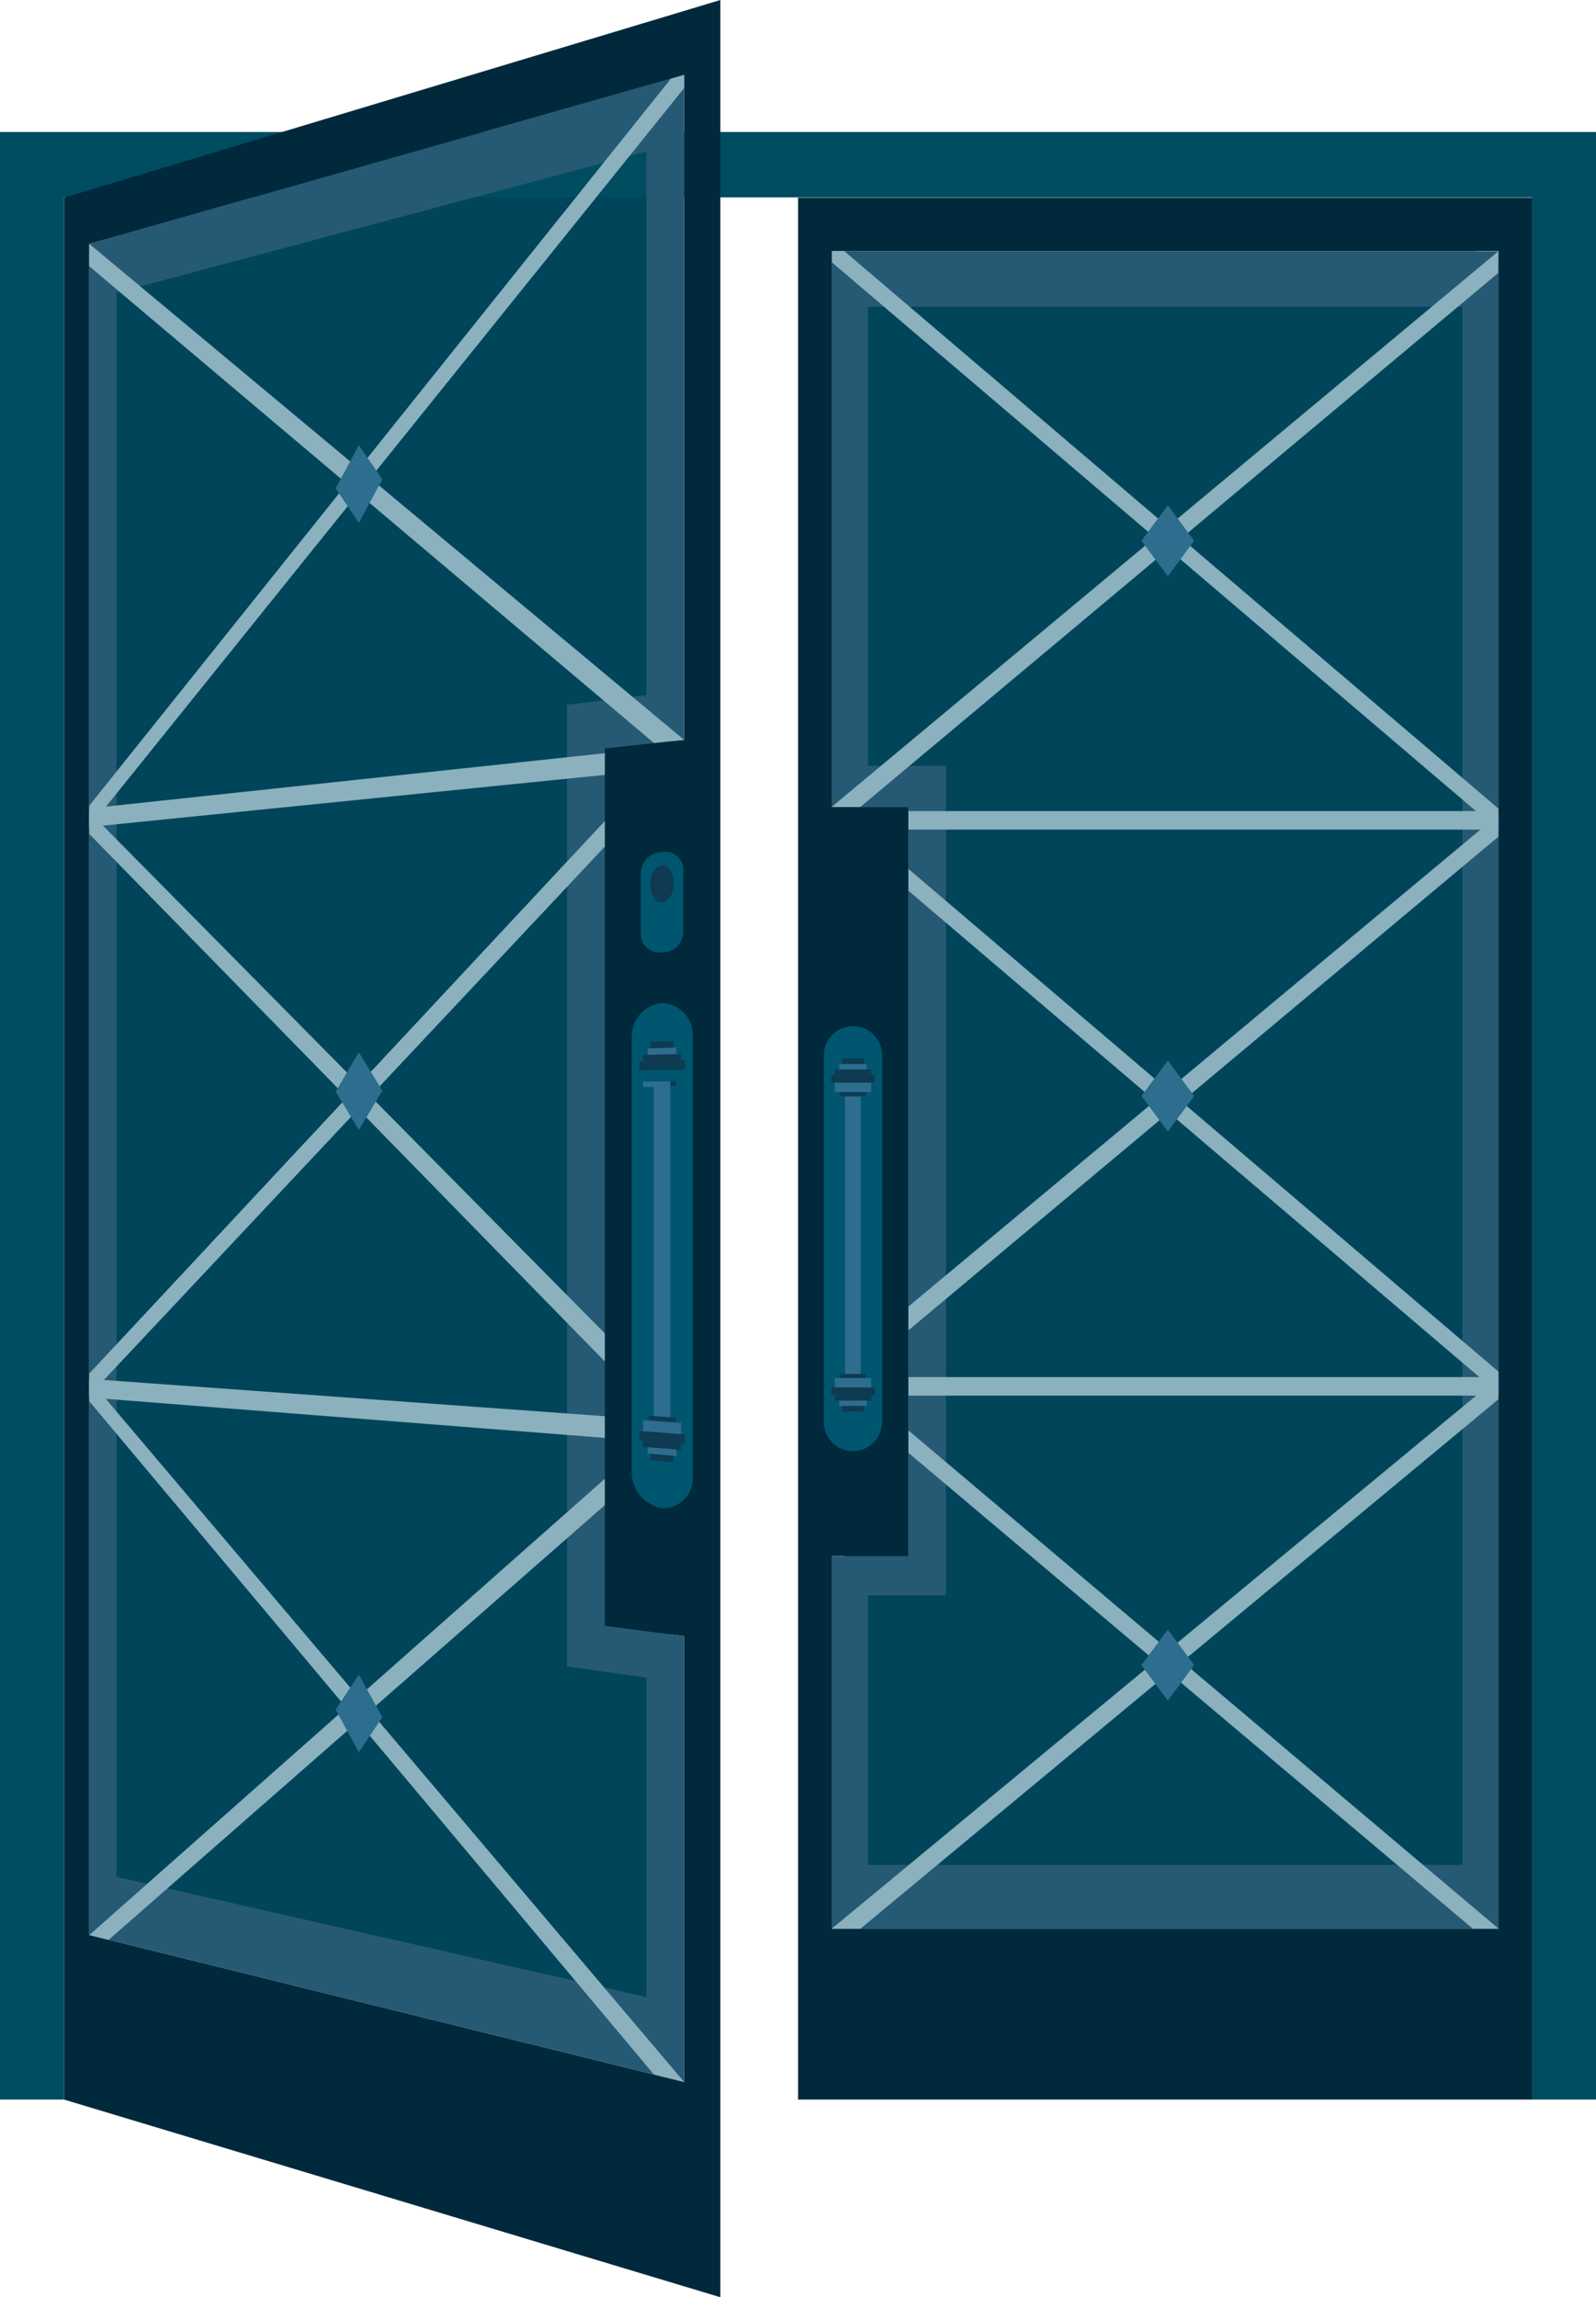 <svg id="Group_2016" data-name="Group 2016" xmlns="http://www.w3.org/2000/svg" xmlns:xlink="http://www.w3.org/1999/xlink" width="28.419" height="40.905" viewBox="0 0 28.419 40.905">
  <defs>
    <clipPath id="clip-path">
      <path id="Path_918" data-name="Path 918" d="M55.173,23.386,43.3,13.27v-.194h.228L55.173,23Z" transform="translate(-43.305 -13.076)" fill="none"/>
    </clipPath>
    <linearGradient id="linear-gradient" x1="-1.248" y1="3.534" x2="-1.219" y2="3.534" gradientUnits="objectBoundingBox">
      <stop offset="0" stop-color="#4a7484"/>
      <stop offset="0.001" stop-color="#4a7484"/>
      <stop offset="0.847" stop-color="#8ab1bd"/>
      <stop offset="1" stop-color="#8ab1bd"/>
    </linearGradient>
    <clipPath id="clip-path-2">
      <path id="Path_919" data-name="Path 919" d="M55.173,13.076,43.3,22.972h.512l11.357-9.507Z" transform="translate(-43.305 -13.076)" fill="none"/>
    </clipPath>
    <linearGradient id="linear-gradient-2" x1="-0.849" y1="2.621" x2="-0.827" y2="2.621" xlink:href="#linear-gradient"/>
    <clipPath id="clip-path-3">
      <path id="Path_920" data-name="Path 920" d="M57.8,54.575,47.29,45.622v-.389L57.8,54.187Z" transform="translate(-47.29 -45.233)" fill="none"/>
    </clipPath>
    <linearGradient id="linear-gradient-3" x1="-1.54" y1="2.722" x2="-1.507" y2="2.722" xlink:href="#linear-gradient"/>
    <clipPath id="clip-path-4">
      <path id="Path_921" data-name="Path 921" d="M57.8,42.4,47.29,51.163v.424L57.8,42.793Z" transform="translate(-47.29 -42.404)" fill="none"/>
    </clipPath>
    <linearGradient id="linear-gradient-4" x1="-1.54" y1="2.875" x2="-1.507" y2="2.875" xlink:href="#linear-gradient"/>
    <clipPath id="clip-path-5">
      <path id="Path_922" data-name="Path 922" d="M57.34,83.334,47.29,74.861v-.4L57.8,83.334Z" transform="translate(-47.29 -74.46)" fill="none"/>
    </clipPath>
    <linearGradient id="linear-gradient-5" x1="-1.54" y1="1.739" x2="-1.507" y2="1.739" xlink:href="#linear-gradient"/>
    <clipPath id="clip-path-6">
      <path id="Path_923" data-name="Path 923" d="M55.166,71.7,43.294,81.521h.511l11.361-9.428Z" transform="translate(-43.294 -71.704)" fill="none"/>
    </clipPath>
    <linearGradient id="linear-gradient-6" x1="-1.247" y1="1.668" x2="-1.219" y2="1.668" xlink:href="#linear-gradient"/>
    <clipPath id="clip-path-7">
      <rect id="Rectangle_1754" data-name="Rectangle 1754" width="10.505" height="0.33" fill="none"/>
    </clipPath>
    <linearGradient id="linear-gradient-7" x1="-1.54" y1="80.254" x2="-1.507" y2="80.254" xlink:href="#linear-gradient"/>
    <linearGradient id="linear-gradient-8" x1="-1.54" y1="49.688" x2="-1.507" y2="49.688" xlink:href="#linear-gradient"/>
    <clipPath id="clip-path-9">
      <path id="Path_927" data-name="Path 927" d="M42.884,53.937v6.53a.519.519,0,0,0,1.038,0v-6.53a.519.519,0,0,0-1.038,0" transform="translate(-42.884 -53.418)" fill="none"/>
    </clipPath>
    <linearGradient id="linear-gradient-9" x1="-1.647" y1="4.525" x2="-1.599" y2="4.525" gradientUnits="objectBoundingBox">
      <stop offset="0" stop-color="#00293c"/>
      <stop offset="1" stop-color="#00556f"/>
    </linearGradient>
    <clipPath id="clip-path-10">
      <rect id="Rectangle_1759" data-name="Rectangle 1759" width="0.28" height="4.939" fill="none"/>
    </clipPath>
    <linearGradient id="linear-gradient-10" x1="-2.938" y1="7.471" x2="-2.861" y2="7.471" gradientUnits="objectBoundingBox">
      <stop offset="0" stop-color="#194155"/>
      <stop offset="0.014" stop-color="#194155"/>
      <stop offset="0.745" stop-color="#2e6d8e"/>
      <stop offset="1" stop-color="#2e6d8e"/>
    </linearGradient>
    <clipPath id="clip-path-11">
      <rect id="Rectangle_1761" data-name="Rectangle 1761" width="28.419" height="40.905" fill="none"/>
    </clipPath>
    <clipPath id="clip-path-12">
      <rect id="Rectangle_1763" data-name="Rectangle 1763" width="0.648" height="0.169" fill="none"/>
    </clipPath>
    <linearGradient id="linear-gradient-11" x1="-22.931" y1="96.863" x2="-22.404" y2="96.863" xlink:href="#linear-gradient-10"/>
    <clipPath id="clip-path-14">
      <rect id="Rectangle_1768" data-name="Rectangle 1768" width="0.49" height="0.097" fill="none"/>
    </clipPath>
    <linearGradient id="linear-gradient-12" x1="-30.507" y1="164.343" x2="-29.809" y2="164.343" xlink:href="#linear-gradient-10"/>
    <linearGradient id="linear-gradient-13" x1="-22.931" y1="128.001" x2="-22.404" y2="128.001" xlink:href="#linear-gradient-10"/>
    <linearGradient id="linear-gradient-14" x1="-30.507" y1="226.054" x2="-29.809" y2="226.054" xlink:href="#linear-gradient-10"/>
    <clipPath id="clip-path-20">
      <path id="Path_929" data-name="Path 929" d="M15,3.968,4.644,16.912V17.3L15.239,4.132V3.9Z" transform="translate(-4.644 -3.9)" fill="none"/>
    </clipPath>
    <linearGradient id="linear-gradient-15" x1="-0.15" y1="2.952" x2="-0.118" y2="2.952" xlink:href="#linear-gradient"/>
    <clipPath id="clip-path-21">
      <path id="Path_930" data-name="Path 930" d="M4.644,13.1,14.7,21.59l.235-.026.3-.032L4.644,12.7Z" transform="translate(-4.644 -12.704)" fill="none"/>
    </clipPath>
    <linearGradient id="linear-gradient-16" x1="-0.018" y1="2.835" x2="0.008" y2="2.835" xlink:href="#linear-gradient"/>
    <clipPath id="clip-path-22">
      <path id="Path_931" data-name="Path 931" d="M4.644,52.578v.392l9.18-9.775v-.455Z" transform="translate(-4.644 -42.739)" fill="none"/>
    </clipPath>
    <linearGradient id="linear-gradient-17" x1="-0.173" y1="2.569" x2="-0.136" y2="2.569" xlink:href="#linear-gradient"/>
    <clipPath id="clip-path-23">
      <path id="Path_932" data-name="Path 932" d="M4.644,42.657l9.18,9.393v-.5l-9.18-9.288Z" transform="translate(-4.644 -42.265)" fill="none"/>
    </clipPath>
    <linearGradient id="linear-gradient-18" x1="-0.173" y1="2.703" x2="-0.136" y2="2.703" xlink:href="#linear-gradient"/>
    <clipPath id="clip-path-24">
      <path id="Path_933" data-name="Path 933" d="M4.644,85.1l.345.085,8.836-7.741v-.47Z" transform="translate(-4.644 -76.972)" fill="none"/>
    </clipPath>
    <linearGradient id="linear-gradient-19" x1="-0.173" y1="1.775" x2="-0.136" y2="1.775" xlink:href="#linear-gradient"/>
    <clipPath id="clip-path-25">
      <path id="Path_934" data-name="Path 934" d="M4.644,72.191,14.7,84.18l.538.133L4.644,71.8Z" transform="translate(-4.644 -71.8)" fill="none"/>
    </clipPath>
    <linearGradient id="linear-gradient-20" x1="-0.15" y1="1.306" x2="-0.118" y2="1.306" xlink:href="#linear-gradient"/>
    <clipPath id="clip-path-26">
      <path id="Path_935" data-name="Path 935" d="M4.644,40.193v.332l9.18-.928v-.386Z" transform="translate(-4.644 -39.211)" fill="none"/>
    </clipPath>
    <linearGradient id="linear-gradient-21" x1="-0.173" y1="20.92" x2="-0.136" y2="20.92" xlink:href="#linear-gradient"/>
    <clipPath id="clip-path-27">
      <path id="Path_936" data-name="Path 936" d="M4.644,72.114l9.18.718v-.386l-9.18-.664Z" transform="translate(-4.644 -71.782)" fill="none"/>
    </clipPath>
    <linearGradient id="linear-gradient-22" x1="-0.173" y1="15.566" x2="-0.136" y2="15.566" xlink:href="#linear-gradient"/>
    <clipPath id="clip-path-29">
      <path id="Path_940" data-name="Path 940" d="M33.424,52.209a.607.607,0,0,0-.539.633v7.7a.65.65,0,0,0,.539.664.526.526,0,0,0,.548-.57V52.811a.566.566,0,0,0-.529-.6h-.019" transform="translate(-32.885 -52.209)" fill="none"/>
    </clipPath>
    <linearGradient id="linear-gradient-23" x1="-1.661" y1="2.715" x2="-1.598" y2="2.715" xlink:href="#linear-gradient-9"/>
    <clipPath id="clip-path-30">
      <path id="Path_941" data-name="Path 941" d="M34.033,56.573v5.861l.294.021V56.568Z" transform="translate(-34.033 -56.568)" fill="none"/>
    </clipPath>
    <linearGradient id="linear-gradient-24" x1="-3.186" y1="4.048" x2="-3.079" y2="4.048" xlink:href="#linear-gradient-10"/>
    <clipPath id="clip-path-32">
      <path id="Path_943" data-name="Path 943" d="M33.475,74.125l.679.051v-.2l-.679-.049Z" transform="translate(-33.475 -73.925)" fill="none"/>
    </clipPath>
    <linearGradient id="linear-gradient-25" x1="-16.873" y1="62.209" x2="-16.369" y2="62.209" xlink:href="#linear-gradient-10"/>
    <clipPath id="clip-path-34">
      <path id="Path_946" data-name="Path 946" d="M33.714,75.452l.513.042v-.116l-.513-.041Z" transform="translate(-33.714 -75.337)" fill="none"/>
    </clipPath>
    <linearGradient id="linear-gradient-26" x1="-22.476" y1="96.405" x2="-21.809" y2="96.405" xlink:href="#linear-gradient-10"/>
    <clipPath id="clip-path-36">
      <path id="Path_949" data-name="Path 949" d="M33.475,56.292v.1l.485-.008v-.1Z" transform="translate(-33.475 -56.283)" fill="none"/>
    </clipPath>
    <linearGradient id="linear-gradient-27" x1="-23.624" y1="205.528" x2="-22.918" y2="205.528" xlink:href="#linear-gradient-10"/>
    <clipPath id="clip-path-38">
      <path id="Path_952" data-name="Path 952" d="M33.714,54.545v.115l.513-.013v-.116Z" transform="translate(-33.714 -54.531)" fill="none"/>
    </clipPath>
    <linearGradient id="linear-gradient-28" x1="-22.476" y1="172.561" x2="-21.809" y2="172.561" xlink:href="#linear-gradient-10"/>
    <clipPath id="clip-path-40">
      <path id="Path_954" data-name="Path 954" d="M33.792,44.339l-.107.008a.381.381,0,0,0-.323.392v1.044a.325.325,0,0,0,.323.35l.107-.005a.374.374,0,0,0,.327-.388V44.684a.323.323,0,0,0-.3-.346h-.023" transform="translate(-33.363 -44.338)" fill="none"/>
    </clipPath>
    <linearGradient id="linear-gradient-29" x1="-5.575" y1="16.451" x2="-5.398" y2="16.451" xlink:href="#linear-gradient-9"/>
  </defs>
  <rect id="Rectangle_1746" data-name="Rectangle 1746" width="11.246" height="29.247" transform="translate(15.041 4.473)" fill="#00455a"/>
  <path id="Path_913" data-name="Path 913" d="M5.515,36.594l10.056,2.373V4.1L5.515,6.959Z" transform="translate(-3.629 -2.698)" fill="#00455a"/>
  <path id="Path_914" data-name="Path 914" d="M0,6.87V41.905H1.137V8.035H27.283V41.905h1.137V6.87Z" transform="translate(0 -4.52)" fill="#004c60"/>
  <path id="Path_915" data-name="Path 915" d="M3.781,34.454V4.345L14.376,1.334v11.84l-1.414.153V28.952l1.414.183v7.937ZM15.019,0,3.332,3.52V37.385l11.687,3.52Z" transform="translate(-2.192)" fill="#00293c"/>
  <path id="Path_916" data-name="Path 916" d="M41.546,44.156H54.617V10.291H41.546Zm12.47-3.042H42.147V34.48h1.363V21.14H42.147v-9.9H54.016Z" transform="translate(-27.335 -6.771)" fill="#00293c"/>
  <path id="Path_917" data-name="Path 917" d="M43.3,13.076v9.9h1.363V36.313H43.3v6.634H55.174V13.076ZM54.532,41.81H43.946v-4.8h1.39V22.239h-1.39V14.066H54.532Z" transform="translate(-28.492 -8.603)" fill="#255974"/>
  <g id="Group_1935" data-name="Group 1935" transform="translate(14.813 4.473)">
    <g id="Group_1934" data-name="Group 1934" clip-path="url(#clip-path)">
      <rect id="Rectangle_1747" data-name="Rectangle 1747" width="11.868" height="10.31" fill="url(#linear-gradient)"/>
    </g>
  </g>
  <g id="Group_1937" data-name="Group 1937" transform="translate(14.813 4.473)">
    <g id="Group_1936" data-name="Group 1936" clip-path="url(#clip-path-2)">
      <rect id="Rectangle_1748" data-name="Rectangle 1748" width="15.375" height="14.845" transform="translate(-4.591 3.103) rotate(-34.056)" fill="url(#linear-gradient-2)"/>
    </g>
  </g>
  <g id="Group_1939" data-name="Group 1939" transform="translate(16.176 15.472)">
    <g id="Group_1938" data-name="Group 1938" clip-path="url(#clip-path-3)">
      <rect id="Rectangle_1749" data-name="Rectangle 1749" width="10.505" height="9.342" fill="url(#linear-gradient-3)"/>
    </g>
  </g>
  <g id="Group_1941" data-name="Group 1941" transform="translate(16.176 14.505)">
    <g id="Group_1940" data-name="Group 1940" clip-path="url(#clip-path-4)">
      <rect id="Rectangle_1750" data-name="Rectangle 1750" width="10.505" height="9.183" transform="translate(0 0)" fill="url(#linear-gradient-4)"/>
    </g>
  </g>
  <g id="Group_1943" data-name="Group 1943" transform="translate(16.176 25.469)">
    <g id="Group_1942" data-name="Group 1942" clip-path="url(#clip-path-5)">
      <rect id="Rectangle_1751" data-name="Rectangle 1751" width="10.505" height="8.874" fill="url(#linear-gradient-5)"/>
    </g>
  </g>
  <g id="Group_1945" data-name="Group 1945" transform="translate(14.809 24.527)">
    <g id="Group_1944" data-name="Group 1944" clip-path="url(#clip-path-6)">
      <rect id="Rectangle_1752" data-name="Rectangle 1752" width="11.872" height="9.817" transform="translate(0 0)" fill="url(#linear-gradient-6)"/>
    </g>
  </g>
  <g id="Group_1947" data-name="Group 1947" transform="translate(16.176 14.442)">
    <g id="Group_1946" data-name="Group 1946" clip-path="url(#clip-path-7)">
      <rect id="Rectangle_1753" data-name="Rectangle 1753" width="10.505" height="0.33" fill="url(#linear-gradient-7)"/>
    </g>
  </g>
  <g id="Group_1949" data-name="Group 1949" transform="translate(16.176 24.521)">
    <g id="Group_1948" data-name="Group 1948" clip-path="url(#clip-path-7)">
      <rect id="Rectangle_1755" data-name="Rectangle 1755" width="10.505" height="0.33" fill="url(#linear-gradient-8)"/>
    </g>
  </g>
  <path id="Path_924" data-name="Path 924" d="M59.892,55.206l-.47.632.47.632.469-.632Z" transform="translate(-39.097 -36.322)" fill="#2d6d8d"/>
  <path id="Path_925" data-name="Path 925" d="M59.892,84.832l-.47.632.47.632.469-.632Z" transform="translate(-39.097 -55.815)" fill="#2d6d8d"/>
  <path id="Path_926" data-name="Path 926" d="M59.892,26.3l-.47.632.47.632.469-.632Z" transform="translate(-39.097 -17.303)" fill="#2d6d8d"/>
  <g id="Group_1951" data-name="Group 1951" transform="translate(14.669 18.272)">
    <g id="Group_1950" data-name="Group 1950" clip-path="url(#clip-path-9)">
      <rect id="Rectangle_1757" data-name="Rectangle 1757" width="7.074" height="4.684" transform="matrix(0.5, -0.866, 0.866, 0.5, -3.277, 5.676)" fill="url(#linear-gradient-9)"/>
    </g>
  </g>
  <g id="Group_1953" data-name="Group 1953" transform="translate(15.048 19.527)">
    <g id="Group_1952" data-name="Group 1952" clip-path="url(#clip-path-10)">
      <rect id="Rectangle_1758" data-name="Rectangle 1758" width="4.417" height="2.712" transform="translate(-2.139 3.704) rotate(-60)" fill="url(#linear-gradient-10)"/>
    </g>
  </g>
  <g id="Group_1955" data-name="Group 1955">
    <g id="Group_1954" data-name="Group 1954" clip-path="url(#clip-path-11)">
      <rect id="Rectangle_1760" data-name="Rectangle 1760" width="0.462" height="0.071" transform="translate(14.957 24.466)" fill="#0e3a52"/>
    </g>
  </g>
  <g id="Group_1957" data-name="Group 1957" transform="translate(14.864 24.537)">
    <g id="Group_1956" data-name="Group 1956" clip-path="url(#clip-path-12)">
      <rect id="Rectangle_1762" data-name="Rectangle 1762" width="0.648" height="0.169" transform="translate(0)" fill="url(#linear-gradient-11)"/>
    </g>
  </g>
  <g id="Group_1959" data-name="Group 1959">
    <g id="Group_1958" data-name="Group 1958" clip-path="url(#clip-path-11)">
      <rect id="Rectangle_1764" data-name="Rectangle 1764" width="0.776" height="0.136" transform="translate(14.8 24.706)" fill="#0e3a52"/>
      <rect id="Rectangle_1765" data-name="Rectangle 1765" width="0.648" height="0.097" transform="translate(14.864 24.842)" fill="#0e3a52"/>
    </g>
  </g>
  <g id="Group_1961" data-name="Group 1961" transform="translate(14.943 24.94)">
    <g id="Group_1960" data-name="Group 1960" clip-path="url(#clip-path-14)">
      <rect id="Rectangle_1767" data-name="Rectangle 1767" width="0.49" height="0.097" transform="translate(0 0)" fill="url(#linear-gradient-12)"/>
    </g>
  </g>
  <g id="Group_1963" data-name="Group 1963">
    <g id="Group_1962" data-name="Group 1962" clip-path="url(#clip-path-11)">
      <rect id="Rectangle_1769" data-name="Rectangle 1769" width="0.388" height="0.097" transform="translate(14.994 25.037)" fill="#0e3a52"/>
      <rect id="Rectangle_1770" data-name="Rectangle 1770" width="0.462" height="0.071" transform="translate(14.957 19.445)" fill="#0e3a52"/>
    </g>
  </g>
  <g id="Group_1965" data-name="Group 1965" transform="translate(14.864 19.276)">
    <g id="Group_1964" data-name="Group 1964" clip-path="url(#clip-path-12)">
      <rect id="Rectangle_1772" data-name="Rectangle 1772" width="0.648" height="0.169" transform="translate(0 0)" fill="url(#linear-gradient-13)"/>
    </g>
  </g>
  <g id="Group_1967" data-name="Group 1967">
    <g id="Group_1966" data-name="Group 1966" clip-path="url(#clip-path-11)">
      <rect id="Rectangle_1774" data-name="Rectangle 1774" width="0.776" height="0.136" transform="translate(14.8 19.14)" fill="#0e3a52"/>
      <rect id="Rectangle_1775" data-name="Rectangle 1775" width="0.648" height="0.097" transform="translate(14.864 19.043)" fill="#0e3a52"/>
    </g>
  </g>
  <g id="Group_1969" data-name="Group 1969" transform="translate(14.943 18.945)">
    <g id="Group_1968" data-name="Group 1968" clip-path="url(#clip-path-14)">
      <rect id="Rectangle_1777" data-name="Rectangle 1777" width="0.49" height="0.097" fill="url(#linear-gradient-14)"/>
    </g>
  </g>
  <g id="Group_1971" data-name="Group 1971">
    <g id="Group_1970" data-name="Group 1970" clip-path="url(#clip-path-11)">
      <rect id="Rectangle_1779" data-name="Rectangle 1779" width="0.388" height="0.097" transform="translate(14.994 18.848)" fill="#0e3a52"/>
      <path id="Path_928" data-name="Path 928" d="M4.643,6.911V37.02l10.595,2.618V31.7l-1.414-.183V15.892l1.414-.153V3.9Zm.487.868,9.435-2.516v9.681l-1.413.171V32.239l1.413.2v5.687L5.13,35.985Z" transform="translate(-3.055 -2.566)" fill="#255974"/>
    </g>
  </g>
  <g id="Group_1973" data-name="Group 1973" transform="translate(1.589 1.334)">
    <g id="Group_1972" data-name="Group 1972" clip-path="url(#clip-path-20)">
      <rect id="Rectangle_1781" data-name="Rectangle 1781" width="10.595" height="13.403" transform="translate(0 0)" fill="url(#linear-gradient-15)"/>
    </g>
  </g>
  <g id="Group_1975" data-name="Group 1975" transform="translate(1.589 4.345)">
    <g id="Group_1974" data-name="Group 1974" clip-path="url(#clip-path-21)">
      <rect id="Rectangle_1782" data-name="Rectangle 1782" width="13.295" height="13.754" transform="matrix(0.56, -0.828, 0.828, 0.56, -4.123, 6.1)" fill="url(#linear-gradient-16)"/>
    </g>
  </g>
  <g id="Group_1977" data-name="Group 1977" transform="translate(1.589 14.619)">
    <g id="Group_1976" data-name="Group 1976" clip-path="url(#clip-path-22)">
      <rect id="Rectangle_1783" data-name="Rectangle 1783" width="9.18" height="10.23" transform="translate(0)" fill="url(#linear-gradient-17)"/>
    </g>
  </g>
  <g id="Group_1979" data-name="Group 1979" transform="translate(1.589 14.457)">
    <g id="Group_1978" data-name="Group 1978" clip-path="url(#clip-path-23)">
      <rect id="Rectangle_1784" data-name="Rectangle 1784" width="9.18" height="9.785" transform="translate(0)" fill="url(#linear-gradient-18)"/>
    </g>
  </g>
  <g id="Group_1981" data-name="Group 1981" transform="translate(1.589 26.329)">
    <g id="Group_1980" data-name="Group 1980" clip-path="url(#clip-path-24)">
      <rect id="Rectangle_1785" data-name="Rectangle 1785" width="9.18" height="8.211" transform="translate(0)" fill="url(#linear-gradient-19)"/>
    </g>
  </g>
  <g id="Group_1983" data-name="Group 1983" transform="translate(1.589 24.56)">
    <g id="Group_1982" data-name="Group 1982" clip-path="url(#clip-path-25)">
      <rect id="Rectangle_1786" data-name="Rectangle 1786" width="10.598" height="12.513" transform="translate(0)" fill="url(#linear-gradient-20)"/>
    </g>
  </g>
  <g id="Group_1985" data-name="Group 1985" transform="translate(1.589 13.412)">
    <g id="Group_1984" data-name="Group 1984" clip-path="url(#clip-path-26)">
      <rect id="Rectangle_1787" data-name="Rectangle 1787" width="9.18" height="1.314" transform="translate(0)" fill="url(#linear-gradient-21)"/>
    </g>
  </g>
  <g id="Group_1987" data-name="Group 1987" transform="translate(1.589 24.553)">
    <g id="Group_1986" data-name="Group 1986" clip-path="url(#clip-path-27)">
      <rect id="Rectangle_1788" data-name="Rectangle 1788" width="9.18" height="1.05" transform="translate(0)" fill="url(#linear-gradient-22)"/>
    </g>
  </g>
  <g id="Group_1989" data-name="Group 1989">
    <g id="Group_1988" data-name="Group 1988" clip-path="url(#clip-path-11)">
      <path id="Path_937" data-name="Path 937" d="M17.888,54.777l-.413.7.413.684.418-.7Z" transform="translate(-11.498 -36.041)" fill="#2d6d8d"/>
      <path id="Path_938" data-name="Path 938" d="M17.888,87.171l-.413.624.413.759.418-.623Z" transform="translate(-11.498 -57.354)" fill="#2d6d8d"/>
      <path id="Path_939" data-name="Path 939" d="M17.888,23.171l-.413.771.413.612.418-.772Z" transform="translate(-11.498 -15.245)" fill="#2d6d8d"/>
    </g>
  </g>
  <g id="Group_1991" data-name="Group 1991" transform="translate(11.248 17.858)">
    <g id="Group_1990" data-name="Group 1990" clip-path="url(#clip-path-29)">
      <rect id="Rectangle_1790" data-name="Rectangle 1790" width="5.457" height="8.365" transform="translate(-3.911 2.258) rotate(-30)" fill="url(#linear-gradient-23)"/>
    </g>
  </g>
  <g id="Group_1993" data-name="Group 1993" transform="translate(11.641 19.349)">
    <g id="Group_1992" data-name="Group 1992" clip-path="url(#clip-path-30)">
      <rect id="Rectangle_1791" data-name="Rectangle 1791" width="3.198" height="5.245" transform="translate(-2.549 1.472) rotate(-30)" fill="url(#linear-gradient-24)"/>
    </g>
  </g>
  <g id="Group_1995" data-name="Group 1995">
    <g id="Group_1994" data-name="Group 1994" clip-path="url(#clip-path-11)">
      <path id="Path_942" data-name="Path 942" d="M33.757,73.783l.484.035v-.085l-.484-.035Z" transform="translate(-22.21 -48.489)" fill="#0e3a52"/>
    </g>
  </g>
  <g id="Group_1997" data-name="Group 1997" transform="translate(11.45 25.286)">
    <g id="Group_1996" data-name="Group 1996" clip-path="url(#clip-path-32)">
      <rect id="Rectangle_1793" data-name="Rectangle 1793" width="0.679" height="0.251" fill="url(#linear-gradient-25)"/>
    </g>
  </g>
  <g id="Group_1999" data-name="Group 1999">
    <g id="Group_1998" data-name="Group 1998" clip-path="url(#clip-path-11)">
      <path id="Path_944" data-name="Path 944" d="M34.093,74.556l-.813-.062v.161l.813.063Z" transform="translate(-21.896 -49.013)" fill="#0e3a52"/>
      <path id="Path_945" data-name="Path 945" d="M34.153,75.034l-.679-.053V75.1l.679.054Z" transform="translate(-22.025 -49.333)" fill="#0e3a52"/>
    </g>
  </g>
  <g id="Group_2001" data-name="Group 2001" transform="translate(11.532 25.769)">
    <g id="Group_2000" data-name="Group 2000" clip-path="url(#clip-path-34)">
      <rect id="Rectangle_1795" data-name="Rectangle 1795" width="0.513" height="0.157" fill="url(#linear-gradient-26)"/>
    </g>
  </g>
  <g id="Group_2003" data-name="Group 2003">
    <g id="Group_2002" data-name="Group 2002" clip-path="url(#clip-path-11)">
      <path id="Path_947" data-name="Path 947" d="M34.276,75.72l-.406-.033V75.8l.406.034Z" transform="translate(-22.284 -49.798)" fill="#0e3a52"/>
      <path id="Path_948" data-name="Path 948" d="M33.757,56.286l.484-.009v.085l-.484.008Z" transform="translate(-22.21 -37.028)" fill="#0e3a52"/>
    </g>
  </g>
  <g id="Group_2005" data-name="Group 2005" transform="translate(11.45 19.252)">
    <g id="Group_2004" data-name="Group 2004" clip-path="url(#clip-path-36)">
      <rect id="Rectangle_1797" data-name="Rectangle 1797" width="0.485" height="0.105" transform="translate(0)" fill="url(#linear-gradient-27)"/>
    </g>
  </g>
  <g id="Group_2007" data-name="Group 2007">
    <g id="Group_2006" data-name="Group 2006" clip-path="url(#clip-path-11)">
      <path id="Path_950" data-name="Path 950" d="M34.093,55.364l-.813.017V55.22l.813-.019Z" transform="translate(-21.896 -36.319)" fill="#0e3a52"/>
      <path id="Path_951" data-name="Path 951" d="M34.153,54.982,33.475,55v-.115l.679-.017Z" transform="translate(-22.025 -36.098)" fill="#0e3a52"/>
    </g>
  </g>
  <g id="Group_2009" data-name="Group 2009" transform="translate(11.532 18.653)">
    <g id="Group_2008" data-name="Group 2008" clip-path="url(#clip-path-38)">
      <rect id="Rectangle_1799" data-name="Rectangle 1799" width="0.513" height="0.129" fill="url(#linear-gradient-28)"/>
    </g>
  </g>
  <g id="Group_2011" data-name="Group 2011">
    <g id="Group_2010" data-name="Group 2010" clip-path="url(#clip-path-11)">
      <path id="Path_953" data-name="Path 953" d="M34.276,54.312l-.406.011v-.116l.406-.012Z" transform="translate(-22.284 -35.658)" fill="#0e3a52"/>
    </g>
  </g>
  <g id="Group_2013" data-name="Group 2013" transform="translate(11.412 15.166)">
    <g id="Group_2012" data-name="Group 2012" clip-path="url(#clip-path-40)">
      <rect id="Rectangle_1801" data-name="Rectangle 1801" width="1.941" height="1.557" transform="matrix(0.5, -0.866, 0.866, 0.5, -0.781, 1.354)" fill="url(#linear-gradient-29)"/>
    </g>
  </g>
  <g id="Group_2015" data-name="Group 2015">
    <g id="Group_2014" data-name="Group 2014" clip-path="url(#clip-path-11)">
      <path id="Path_955" data-name="Path 955" d="M33.85,45.395c0,.18.093.32.209.312s.21-.161.21-.342-.094-.321-.21-.312-.209.162-.209.342" transform="translate(-22.271 -29.642)" fill="#0e3a52"/>
    </g>
  </g>
</svg>
